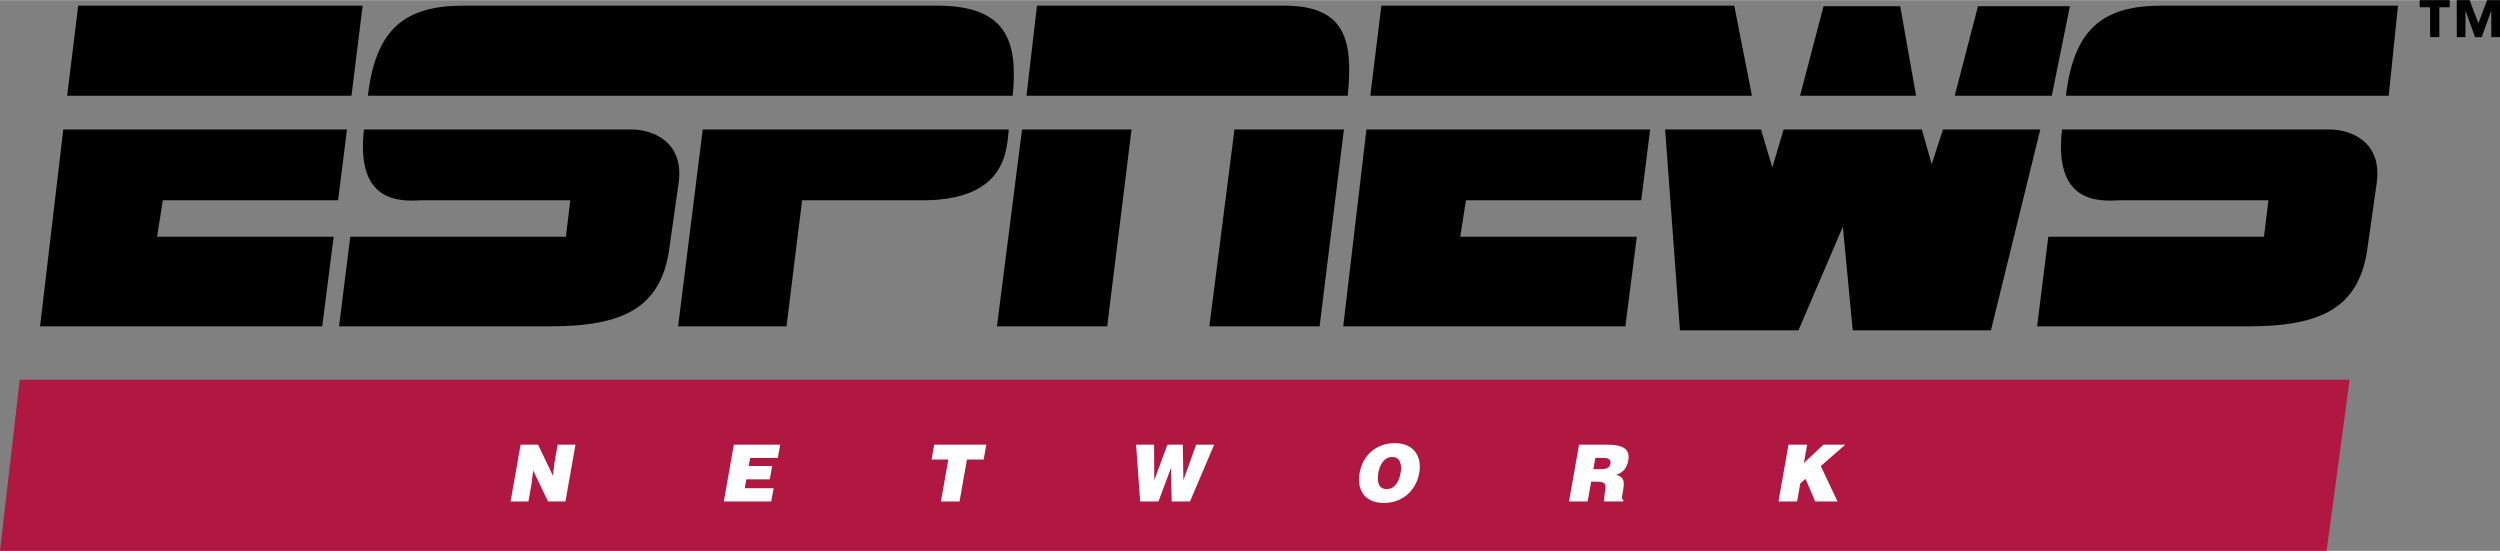 <svg xmlns="http://www.w3.org/2000/svg" width="2500" height="551" viewBox="0 0 178.164 39.244"><rect x="0" y="0" width="178.164" height="39.244" fill="#808080" stroke="none"/><path d="M56.051 23.245h-7.724l1.755-14.03h21.809c-.158 1.498-.158 5.18-6.499 5.046h-8.228l-1.113 8.984zM72.837 9.215h7.802l-1.733 14.03h-7.857zM87.974 9.215h7.802l-1.734 14.03h-7.856zM22.963 23.245H2.855L4.51 9.215h20.219l-.635 5.046H11.603l-.409 2.6h12.585zM25.05 6.809H4.786L5.574.391h20.269zM33.021.391h33.767c4.947 0 5.774 2.517 5.38 6.418h-45.95c.552-4.69 2.565-6.418 6.803-6.418zM39.229 23.245H24.162l.799-6.384h15.368l.315-2.601H30.017c-1.573.094-4.671.155-4.08-5.046h19.041c1.537 0 3.783.869 3.389 3.785l-.7 4.929c-.646 3.935-3.176 5.317-8.438 5.317zM115.834 23.245H95.726l1.654-14.03h20.22l-.636 5.046h-12.491l-.409 2.6h12.585zM124.854 6.809H97.656l.788-6.418h25.148zM160.242 23.245h-15.066l.799-6.384h15.368l.315-2.601H151.03c-1.573.094-4.671.155-4.08-5.046h19.042c1.537 0 3.782.869 3.389 3.785l-.7 4.929c-.646 3.935-3.178 5.317-8.439 5.317zM96.046 6.809H73.153l.749-6.418h17.614c4.412 0 4.925 2.516 4.53 6.418zM170.894.391h-16.86c-4.237 0-6.251 1.729-6.803 6.418h23.002l.661-6.418zM118.667 9.215l1.056 14.316h8.443l3.166-7.387.704 7.387h9.849l3.518-14.316h-6.934l-.805 2.473-.704-2.473h-9.849l-.806 2.707-.805-2.707zM128.283 6.809l1.673-6.378h5.464l1.13 6.378zM139.306 6.809l1.657-6.378h6.551l-1.29 6.378zM175.082 0H176l.625 1.646.621-1.646h.918v2.633h-.621V.772h-.012l-.671 1.861h-.475l-.671-1.861h-.012v1.861h-.62zM173.183.506h-.74V0h2.139v.506h-.741v2.127h-.658z"/><path fill="#b01842" d="M1.407 27.049L0 39.244h165.807l1.641-12.195z"/><path fill="#fff" d="M39.401 33.887l.112-.923.228-1.288h1.271l-.715 4.05h-1.243l-1.057-2.205-.112.922-.226 1.283h-1.272l.715-4.05h1.243zM51.583 35.726l.715-4.05H55.6l-.167.945h-1.975l-.102.579h1.671l-.167.946h-1.671l-.112.635h2.053l-.167.945zM66.577 31.676h3.713l-.188 1.063H68.91l-.528 2.987h-1.327l.527-2.987h-1.193zM84.335 34.179h.012l.897-2.503h1.283l-1.722 4.05H83.5l-.052-2.351h-.011l-.877 2.351h-1.305l-.292-4.05h1.283l.013 2.503h.012l.926-2.503h1.096zM101.146 33.679c-.244 1.378-1.309 2.154-2.507 2.154-1.271 0-1.982-.788-1.739-2.166.225-1.271 1.231-2.098 2.491-2.098 1.446 0 1.943 1.04 1.755 2.11z"/><path d="M98.226 33.679c-.091.518-.048 1.164.588 1.164.573 0 .886-.495 1.004-1.164.098-.552-.024-1.137-.612-1.12-.602 0-.89.608-.98 1.12z" fill="#b01842"/><path d="M113.394 34.314l-.249 1.412h-1.328l.715-4.05h1.913c1.35 0 1.729.366 1.591 1.153-.083.467-.36.86-.855.99.399.157.641.259.497 1.074-.093.529-.142.709.016.709l-.022.124h-1.345c-.018-.09-.006-.349.058-.708.094-.529.034-.703-.584-.703h-.407z" fill="#fff"/><path d="M113.551 33.425h.523c.411 0 .648-.101.698-.382.051-.287-.15-.422-.46-.422h-.619l-.142.804z" fill="#b01842"/><path fill="#fff" d="M127.458 31.676h1.328l-.232 1.31 1.396-1.31h1.558l-1.749 1.524 1.192 2.526h-1.592l-.689-1.615-.373.332-.226 1.283h-1.328z"/></svg>
